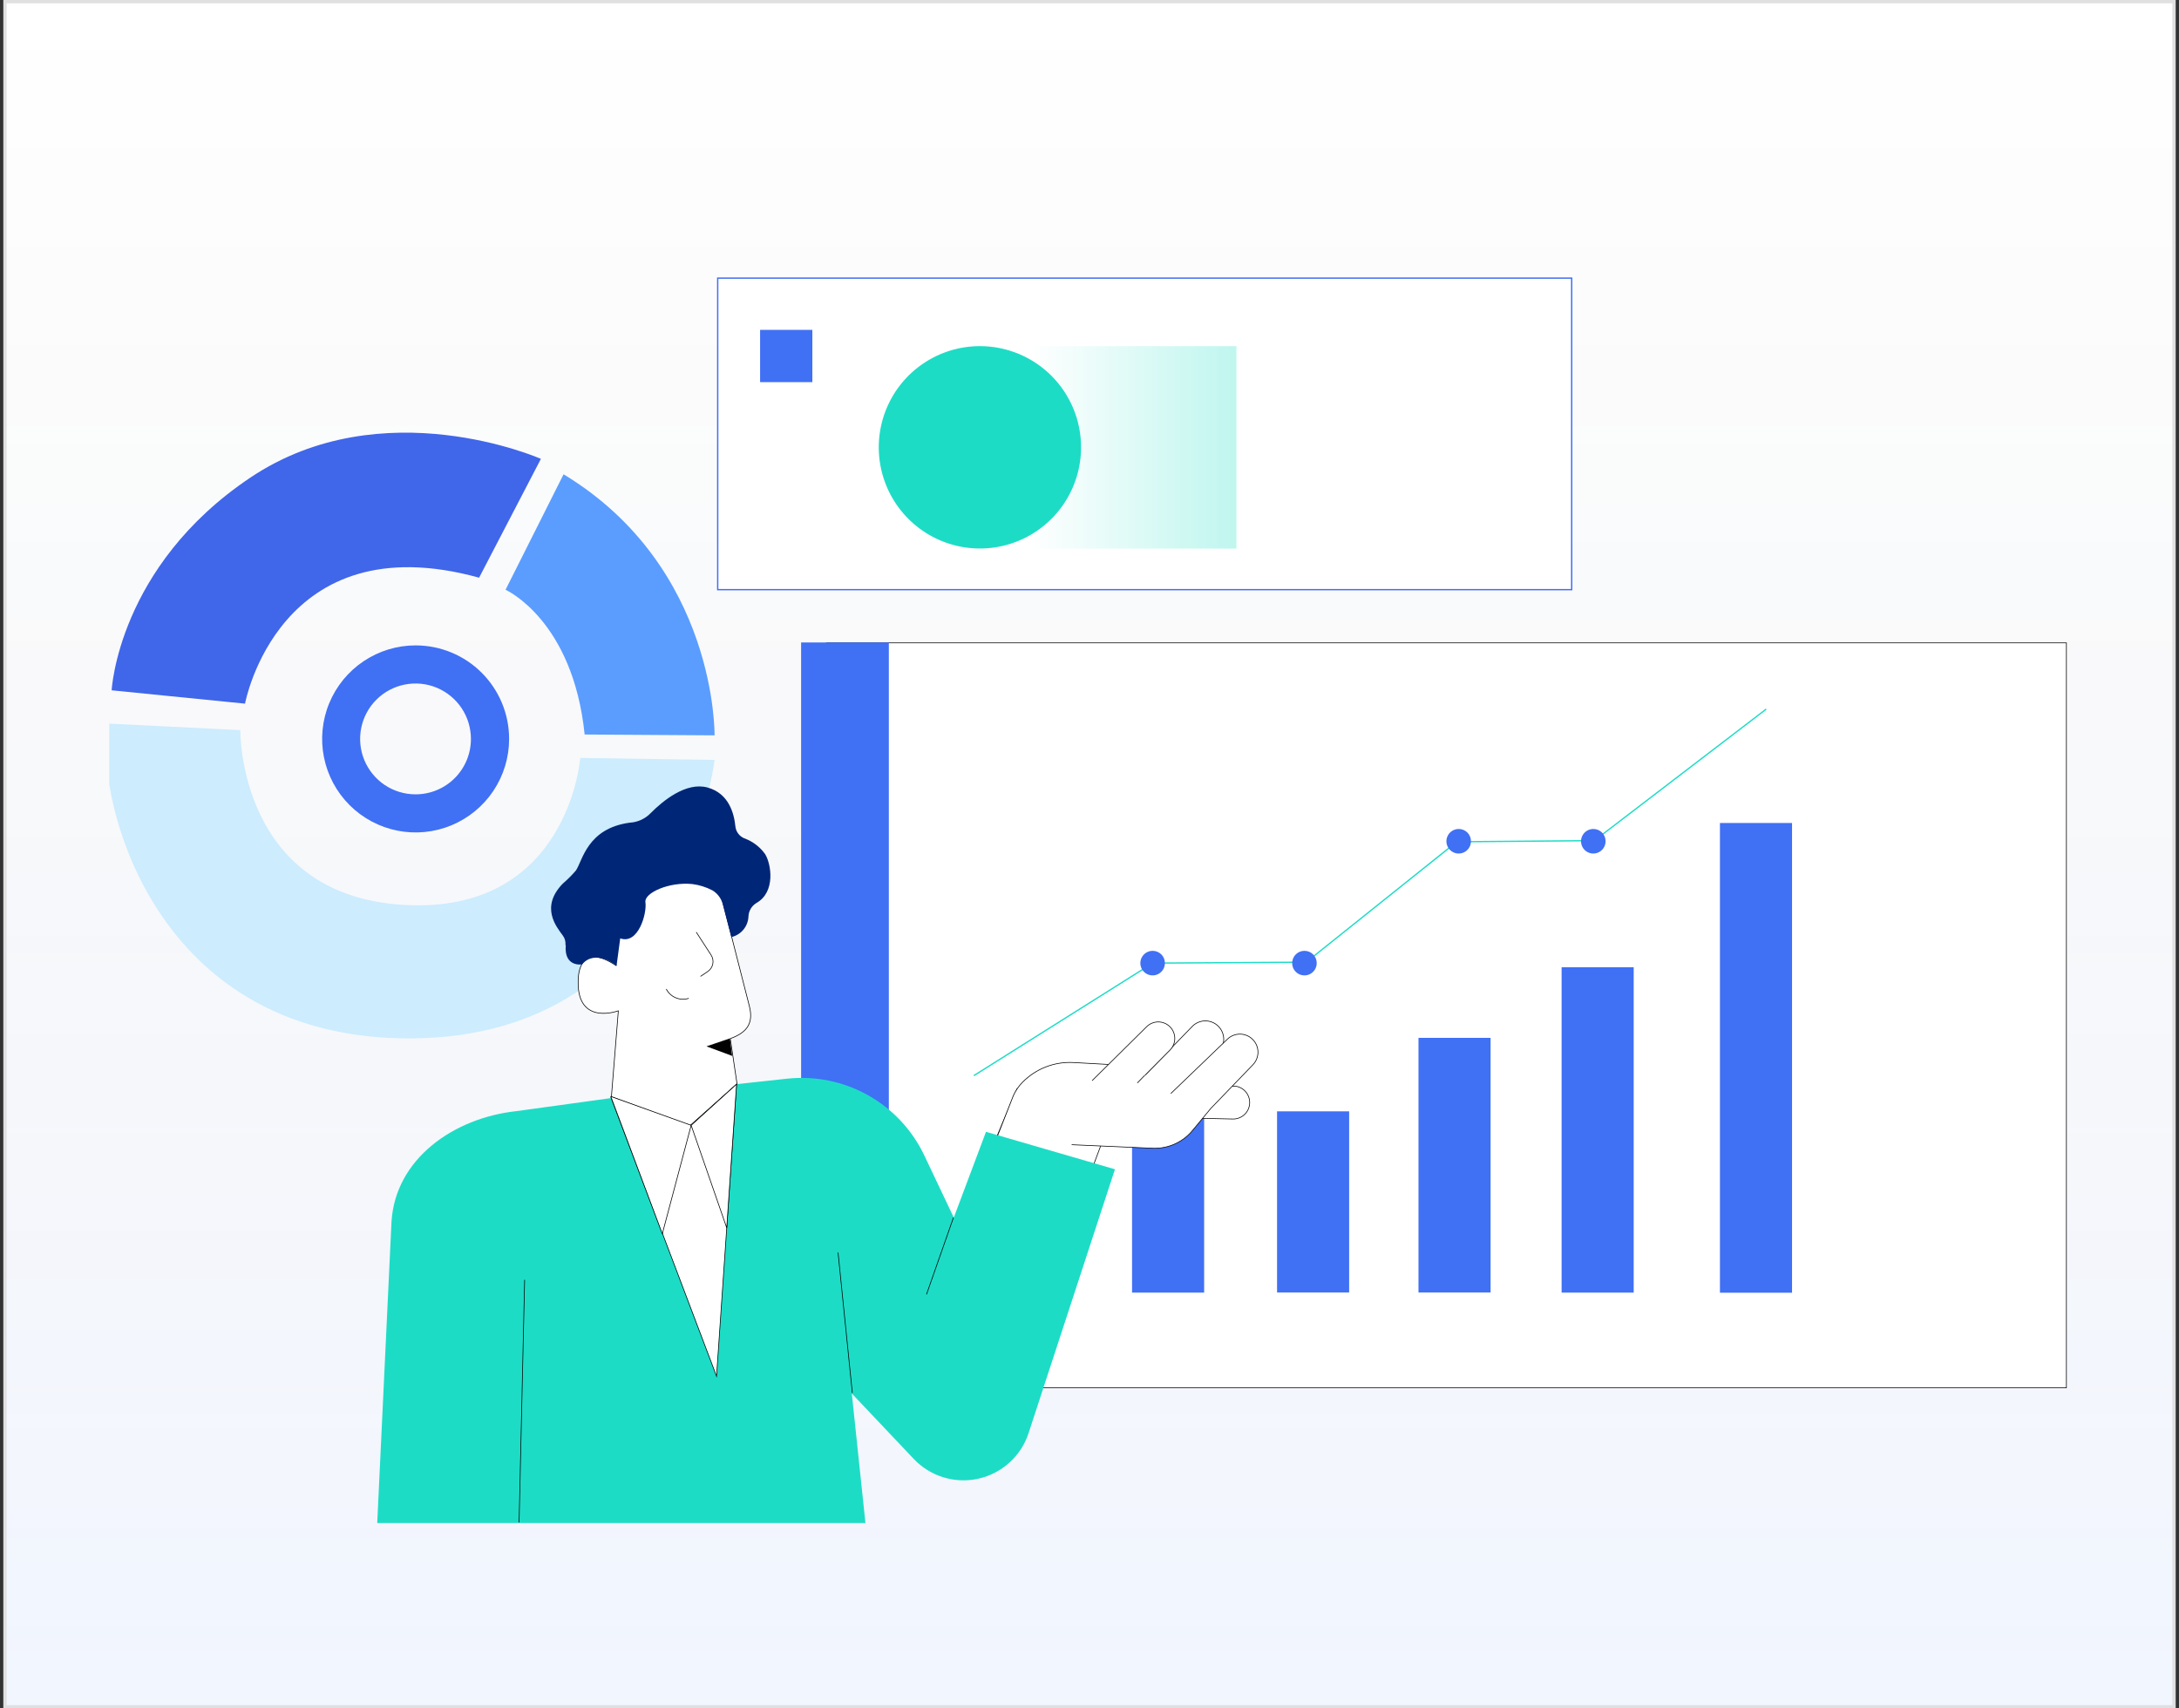 <svg width="329" height="258" viewBox="0 0 329 258" fill="none" xmlns="http://www.w3.org/2000/svg">
<rect x="0" y="0" width="329" height="258" fill="#333333" stroke="none"/>
<rect x="0.75" y="0.25" width="327.5" height="257.5" fill="white"/>
<rect x="0.75" y="0.25" width="327.5" height="257.5" fill="url(#paint0_linear_1303_12353)" fill-opacity="0.2"/>
<g clip-path="url(#clip0_1303_12353)">
<path d="M36.995 106.262C36.995 106.262 42.048 78.887 72.339 87.24L81.67 69.296C81.67 69.296 57.78 58.723 37.787 72.134C17.794 85.544 16.859 104.249 16.859 104.249L36.995 106.262Z" fill="#4066EA"/>
<path d="M16.384 109.274L36.282 110.257C36.282 110.257 35.934 135.144 60.885 136.65C85.837 138.156 87.611 114.458 87.611 114.458L107.889 114.759C107.889 114.759 103.136 156.559 62.168 156.813C21.2 157.067 14.087 117.358 16.384 109.274Z" fill="#CDECFE"/>
<path d="M88.34 110.923L107.889 111.05C107.889 111.05 108.301 85.687 85.092 71.627L76.331 89.063C76.331 89.063 86.502 93.597 88.276 110.939" fill="#5A9DFF"/>
<path d="M312 97.084H124.777V209.583H312V97.084Z" fill="white"/>
<path d="M312 97.084H124.777V209.583H312V97.084Z" stroke="black" stroke-width="0.1" stroke-miterlimit="10"/>
<path d="M134.203 97.021H120.958V210.281H134.203V97.021Z" fill="#4070F4"/>
<path d="M181.809 167.465H170.925V195.206H181.809V167.465Z" fill="#4070F4"/>
<path d="M203.703 167.83H192.819V195.19H203.703V167.83Z" fill="#4070F4"/>
<path d="M270.573 124.286H259.689V195.222H270.573V124.286Z" fill="#4070F4"/>
<path d="M225.058 156.734H214.174V195.19H225.058V156.734Z" fill="#4070F4"/>
<path d="M246.667 146.066H235.783V195.206H246.667V146.066Z" fill="#4070F4"/>
<path d="M101.932 134.415H92.094V150.108H101.932V134.415Z" fill="#51CEFF"/>
<path d="M109.727 145.241H101.742V167.196H109.727V145.241Z" fill="#51CEFF"/>
<path d="M237.304 42H108.364V89.048H237.304V42Z" fill="white"/>
<path d="M237.304 42H108.364V89.048H237.304V42Z" stroke="#4070F4" stroke-width="0.2" stroke-miterlimit="10"/>
<path d="M186.292 164.01C186.952 164.035 187.574 164.321 188.023 164.806C188.471 165.291 188.709 165.934 188.684 166.594C188.659 167.254 188.373 167.877 187.888 168.326C187.404 168.774 186.761 169.012 186.102 168.987L174.6 168.734L166.505 172.205L164.271 178.165L149.886 173.125L153.562 164.422L168.089 160.729L186.26 164.042" fill="white"/>
<path d="M186.292 164.01C186.952 164.035 187.574 164.321 188.023 164.806C188.471 165.291 188.709 165.934 188.684 166.594C188.659 167.254 188.373 167.877 187.888 168.326C187.404 168.774 186.761 169.012 186.102 168.987L174.6 168.734L166.505 172.205L164.271 178.165L149.886 173.125L153.562 164.422L168.089 160.729L186.26 164.042" stroke="black" stroke-width="0.1" stroke-linecap="round" stroke-linejoin="round"/>
<path d="M177.199 165.373L183.821 159.032C184.106 158.783 184.336 158.478 184.499 158.135C184.662 157.793 184.752 157.421 184.766 157.043C184.779 156.664 184.715 156.287 184.577 155.934C184.439 155.581 184.23 155.26 183.963 154.991C183.697 154.722 183.378 154.51 183.026 154.369C182.675 154.229 182.298 154.161 181.92 154.172C181.541 154.182 181.169 154.27 180.825 154.43C180.482 154.589 180.175 154.818 179.923 155.101L171.749 163.518" fill="white"/>
<path d="M177.199 165.373L183.821 159.032C184.106 158.783 184.336 158.478 184.499 158.135C184.662 157.793 184.752 157.421 184.766 157.043C184.779 156.664 184.715 156.287 184.577 155.934C184.439 155.581 184.23 155.26 183.963 154.991C183.697 154.722 183.378 154.51 183.026 154.369C182.675 154.229 182.298 154.161 181.92 154.172C181.541 154.182 181.169 154.27 180.825 154.43C180.482 154.589 180.175 154.818 179.923 155.101L171.749 163.518" stroke="black" stroke-width="0.1" stroke-linecap="round" stroke-linejoin="round"/>
<path d="M176.802 165.119L185.278 156.972C185.531 156.718 185.831 156.516 186.162 156.378C186.492 156.24 186.847 156.169 187.205 156.168C187.563 156.168 187.918 156.237 188.249 156.374C188.581 156.51 188.882 156.711 189.136 156.964C189.389 157.217 189.591 157.517 189.729 157.848C189.867 158.179 189.938 158.534 189.939 158.892C189.939 159.25 189.869 159.605 189.733 159.937C189.597 160.268 189.396 160.57 189.144 160.824L182.807 167.402L180.177 170.572C179.464 171.482 178.548 172.212 177.503 172.705C176.458 173.197 175.312 173.439 174.157 173.41L161.847 172.871" fill="white"/>
<path d="M176.802 165.119L185.278 156.972C185.531 156.718 185.831 156.516 186.162 156.378C186.492 156.24 186.847 156.169 187.205 156.168C187.563 156.168 187.918 156.237 188.249 156.374C188.581 156.51 188.882 156.711 189.136 156.964C189.389 157.217 189.591 157.517 189.729 157.848C189.867 158.179 189.938 158.534 189.939 158.892C189.939 159.25 189.869 159.605 189.733 159.937C189.597 160.268 189.396 160.57 189.144 160.824L182.807 167.402L180.177 170.572C179.464 171.482 178.548 172.212 177.503 172.705C176.458 173.197 175.312 173.439 174.157 173.41L161.847 172.871" stroke="black" stroke-width="0.1" stroke-linecap="round" stroke-linejoin="round"/>
<path d="M111.216 163.725L118.82 162.9C123.057 162.438 127.333 163.308 131.053 165.391C134.772 167.473 137.75 170.664 139.573 174.519L144.009 183.872L148.873 170.921L168.343 176.58L155.32 216.368C154.769 218.087 153.777 219.633 152.443 220.85C151.11 222.067 149.481 222.914 147.72 223.307C145.958 223.7 144.124 223.624 142.4 223.088C140.676 222.552 139.123 221.574 137.894 220.251L128.61 210.439L130.67 230H56.956L59.111 184.49C59.697 174.979 68.537 168.813 77.979 167.798L92.237 165.833" fill="#1DDCC6"/>
<path d="M111.216 163.724L108.19 207.839L92.253 165.753L104.103 170.128L111.216 163.724Z" fill="white"/>
<path d="M111.216 163.724L108.19 207.839L92.253 165.753L104.103 170.128L111.216 163.724Z" stroke="black" stroke-width="0.1" stroke-miterlimit="10"/>
<path d="M126.535 189.15L128.69 210.36" stroke="black" stroke-width="0.1" stroke-miterlimit="10"/>
<path d="M79.214 193.272L78.375 229.921" stroke="black" stroke-width="0.1" stroke-miterlimit="10"/>
<path d="M139.89 195.475L143.962 183.872" stroke="black" stroke-width="0.1" stroke-miterlimit="10"/>
<path d="M122.654 49.815H114.764V57.709H122.654V49.815Z" fill="#4070F4"/>
<path d="M186.688 52.272H156.129V82.85H186.688V52.272Z" fill="url(#paint1_linear_1303_12353)"/>
<path d="M163.226 67.569C163.223 70.59 162.324 73.543 160.644 76.054C158.964 78.565 156.578 80.521 153.787 81.675C150.997 82.829 147.926 83.13 144.965 82.538C142.004 81.947 139.284 80.49 137.15 78.352C135.015 76.215 133.562 73.492 132.974 70.528C132.386 67.564 132.69 64.493 133.846 61.701C135.003 58.91 136.96 56.524 139.471 54.846C141.982 53.168 144.934 52.272 147.954 52.272C149.961 52.272 151.948 52.668 153.802 53.437C155.656 54.206 157.34 55.333 158.758 56.753C160.177 58.174 161.301 59.86 162.068 61.716C162.835 63.572 163.228 65.561 163.226 67.569" fill="#1DDCC6"/>
<path d="M93.362 152.644C93.362 152.644 87.167 154.974 87.294 148.206C87.294 146.621 87.801 142.372 93.045 145.828L91.46 138.885L95.754 133.052L104.958 130.404L108.697 134.526L113.148 151.963C113.766 154.42 112.911 155.894 110.265 156.845L111.279 163.661L104.166 170.002L92.316 165.627L93.362 152.644Z" fill="white"/>
<path d="M93.362 152.644C93.362 152.644 87.167 154.974 87.294 148.206C87.294 146.621 87.801 142.372 93.045 145.828L91.46 138.885L95.754 133.052L104.958 130.404L108.697 134.526L113.148 151.963C113.766 154.42 112.911 155.894 110.265 156.845L111.279 163.661L104.166 170.002L92.316 165.627L93.362 152.644Z" stroke="black" stroke-width="0.1" stroke-linecap="round" stroke-linejoin="round"/>
<path d="M85.377 142.721C85.428 142.2 85.281 141.68 84.965 141.263C83.999 139.947 81.543 136.983 84.965 133.448C85.681 132.835 86.349 132.167 86.961 131.451C87.959 129.992 88.641 125.11 95.073 124.238C96.273 124.176 97.405 123.66 98.241 122.796C100.063 120.957 103.58 118.04 106.827 118.928C110.075 119.816 110.836 122.891 111.026 124.745C111.06 125.148 111.204 125.533 111.441 125.86C111.678 126.187 112 126.443 112.372 126.6C113.651 127.058 114.757 127.9 115.541 129.009C116.444 130.515 117.125 134.684 114.242 136.349C113.874 136.563 113.568 136.867 113.351 137.234C113.135 137.6 113.016 138.016 113.006 138.441C112.969 139.165 112.697 139.857 112.231 140.412C111.764 140.967 111.13 141.355 110.424 141.516L109.156 136.666C109.054 136.211 108.861 135.781 108.588 135.403C108.316 135.024 107.971 134.704 107.572 134.462C106.632 133.971 105.613 133.649 104.562 133.511C101.029 133.131 97.259 134.843 97.449 136.238C97.702 137.966 96.356 142.689 93.647 141.707L93.092 145.828C93.092 145.828 89.924 143.244 87.88 145.638C87.88 145.638 85.124 146.113 85.425 142.721" fill="#002678"/>
<path d="M100.617 149.395C100.927 149.977 101.43 150.434 102.041 150.686C102.651 150.937 103.33 150.968 103.96 150.773" stroke="black" stroke-width="0.1" stroke-linecap="round" stroke-linejoin="round"/>
<path d="M110.55 159.46L110.202 156.813L106.669 158.018L110.55 159.46Z" fill="#020202"/>
<path d="M92.221 165.579L99.999 186.329L104.356 169.938L92.221 165.579Z" fill="white"/>
<path d="M92.221 165.579L99.999 186.329L104.356 169.938L92.221 165.579Z" stroke="black" stroke-width="0.1" stroke-linecap="round" stroke-linejoin="round"/>
<path d="M111.216 163.724L104.356 169.938L109.726 185.425L111.216 163.724Z" fill="white"/>
<path d="M111.216 163.724L104.356 169.938L109.726 185.425L111.216 163.724Z" stroke="black" stroke-width="0.1" stroke-linecap="round" stroke-linejoin="round"/>
<path d="M105.148 140.803L107.366 144.227C107.626 144.625 107.718 145.11 107.623 145.575C107.528 146.041 107.254 146.451 106.859 146.716L105.797 147.429" stroke="black" stroke-width="0.1" stroke-linecap="round" stroke-linejoin="round"/>
<path d="M168.754 160.824L162.085 160.459C160.66 160.38 159.234 160.607 157.904 161.124C156.573 161.64 155.369 162.435 154.37 163.455C153.791 164.042 153.323 164.729 152.991 165.484L150.663 171.412" fill="white"/>
<path d="M168.754 160.824L162.085 160.459C160.66 160.38 159.234 160.607 157.904 161.124C156.573 161.64 155.369 162.435 154.37 163.455C153.791 164.042 153.323 164.729 152.991 165.484L150.663 171.412" stroke="black" stroke-width="0.1" stroke-linecap="round" stroke-linejoin="round"/>
<path d="M164.921 163.17L173.111 155.069C173.341 154.836 173.615 154.651 173.916 154.523C174.218 154.396 174.541 154.329 174.869 154.327C175.196 154.325 175.52 154.387 175.824 154.51C176.127 154.634 176.403 154.816 176.636 155.046C176.869 155.276 177.054 155.549 177.182 155.851C177.309 156.153 177.376 156.477 177.378 156.804C177.38 157.132 177.318 157.456 177.195 157.76C177.071 158.063 176.89 158.339 176.66 158.573L172.953 162.314" fill="white"/>
<path d="M164.921 163.17L173.111 155.069C173.341 154.836 173.615 154.651 173.916 154.523C174.218 154.396 174.541 154.329 174.869 154.327C175.196 154.325 175.52 154.387 175.824 154.51C176.127 154.634 176.403 154.816 176.636 155.046C176.869 155.276 177.054 155.549 177.182 155.851C177.309 156.153 177.376 156.477 177.378 156.804C177.38 157.132 177.318 157.456 177.195 157.76C177.071 158.063 176.89 158.339 176.66 158.573L172.953 162.314" stroke="black" stroke-width="0.1" stroke-linecap="round" stroke-linejoin="round"/>
<path d="M62.739 97.465C59.947 97.468 57.22 98.299 54.901 99.853C52.581 101.407 50.775 103.613 49.709 106.195C48.643 108.776 48.366 111.615 48.912 114.354C49.459 117.092 50.804 119.607 52.779 121.581C54.754 123.555 57.269 124.898 60.006 125.442C62.744 125.986 65.581 125.705 68.16 124.636C70.738 123.566 72.942 121.756 74.492 119.434C76.042 117.111 76.87 114.381 76.87 111.589C76.87 109.732 76.504 107.895 75.794 106.18C75.083 104.465 74.042 102.908 72.73 101.596C71.417 100.284 69.859 99.244 68.145 98.535C66.431 97.826 64.594 97.463 62.739 97.465V97.465ZM62.739 119.958C61.084 119.958 59.467 119.467 58.091 118.548C56.716 117.628 55.644 116.321 55.011 114.791C54.377 113.262 54.212 111.579 54.535 109.956C54.857 108.332 55.654 106.841 56.824 105.67C57.994 104.5 59.484 103.703 61.107 103.38C62.729 103.057 64.411 103.222 65.939 103.856C67.468 104.489 68.774 105.562 69.694 106.939C70.613 108.315 71.103 109.933 71.103 111.589C71.105 112.688 70.89 113.778 70.471 114.794C70.051 115.81 69.435 116.734 68.658 117.511C67.881 118.289 66.958 118.905 65.942 119.325C64.926 119.745 63.837 119.96 62.739 119.958" fill="#4070F4"/>
<path d="M147.035 162.44L174.046 145.448L197.223 145.305L219.956 127.123L240.726 126.949L266.675 107.087" stroke="#1DDCC6" stroke-width="0.2" stroke-miterlimit="10"/>
<path d="M175.884 145.448C175.884 145.815 175.774 146.174 175.57 146.48C175.366 146.785 175.075 147.023 174.736 147.162C174.396 147.302 174.023 147.338 173.663 147.265C173.303 147.192 172.972 147.014 172.714 146.753C172.455 146.492 172.28 146.16 172.21 145.8C172.14 145.439 172.179 145.065 172.322 144.727C172.465 144.388 172.705 144.1 173.012 143.898C173.319 143.696 173.679 143.59 174.046 143.593C174.289 143.593 174.529 143.641 174.753 143.734C174.977 143.828 175.18 143.965 175.351 144.137C175.522 144.309 175.657 144.514 175.748 144.739C175.84 144.964 175.886 145.205 175.884 145.448" fill="#4070F4"/>
<path d="M222.095 127.044C222.095 127.411 221.987 127.769 221.783 128.074C221.579 128.379 221.29 128.617 220.951 128.757C220.612 128.898 220.24 128.934 219.88 128.863C219.521 128.791 219.19 128.615 218.931 128.355C218.672 128.096 218.495 127.765 218.424 127.406C218.352 127.046 218.389 126.673 218.529 126.334C218.67 125.995 218.907 125.706 219.212 125.502C219.517 125.298 219.875 125.189 220.242 125.189C220.486 125.187 220.728 125.234 220.954 125.326C221.179 125.419 221.385 125.555 221.557 125.728C221.73 125.9 221.866 126.106 221.958 126.332C222.051 126.558 222.097 126.8 222.095 127.044" fill="#4070F4"/>
<path d="M198.807 145.448C198.807 145.814 198.698 146.173 198.495 146.478C198.291 146.783 198.002 147.021 197.663 147.161C197.324 147.301 196.952 147.338 196.592 147.267C196.232 147.195 195.902 147.018 195.643 146.759C195.384 146.5 195.207 146.169 195.136 145.809C195.064 145.45 195.101 145.077 195.241 144.738C195.381 144.399 195.619 144.109 195.924 143.905C196.229 143.702 196.587 143.593 196.954 143.593C197.198 143.591 197.44 143.637 197.665 143.73C197.891 143.822 198.096 143.959 198.269 144.131C198.442 144.304 198.578 144.509 198.67 144.735C198.763 144.961 198.809 145.203 198.807 145.448" fill="#4070F4"/>
<path d="M242.421 127.044C242.421 127.411 242.312 127.769 242.109 128.074C241.905 128.379 241.615 128.617 241.277 128.757C240.938 128.898 240.565 128.934 240.206 128.863C239.846 128.791 239.516 128.615 239.257 128.355C238.998 128.096 238.821 127.765 238.749 127.406C238.678 127.046 238.715 126.673 238.855 126.334C238.995 125.995 239.233 125.706 239.538 125.502C239.842 125.298 240.201 125.189 240.567 125.189C240.811 125.187 241.053 125.234 241.279 125.326C241.505 125.419 241.71 125.555 241.883 125.728C242.055 125.9 242.192 126.106 242.284 126.332C242.377 126.558 242.423 126.8 242.421 127.044Z" fill="#4070F4"/>
</g>
<rect x="0.75" y="0.25" width="327.5" height="257.5" stroke="#E0E0E0" stroke-width="0.5"/>
<defs>
<linearGradient id="paint0_linear_1303_12353" x1="164.5" y1="0" x2="164.5" y2="258" gradientUnits="userSpaceOnUse">
<stop stop-opacity="0"/>
<stop offset="1" stop-color="#3876FF" stop-opacity="0.34"/>
</linearGradient>
<linearGradient id="paint1_linear_1303_12353" x1="155.311" y1="66.762" x2="185.87" y2="66.762" gradientUnits="userSpaceOnUse">
<stop stop-color="white"/>
<stop offset="1" stop-color="#C1F6EF"/>
</linearGradient>
<clipPath id="clip0_1303_12353">
<rect x="16.5" y="16" width="296" height="226" fill="white"/>
</clipPath>
</defs>
</svg>
